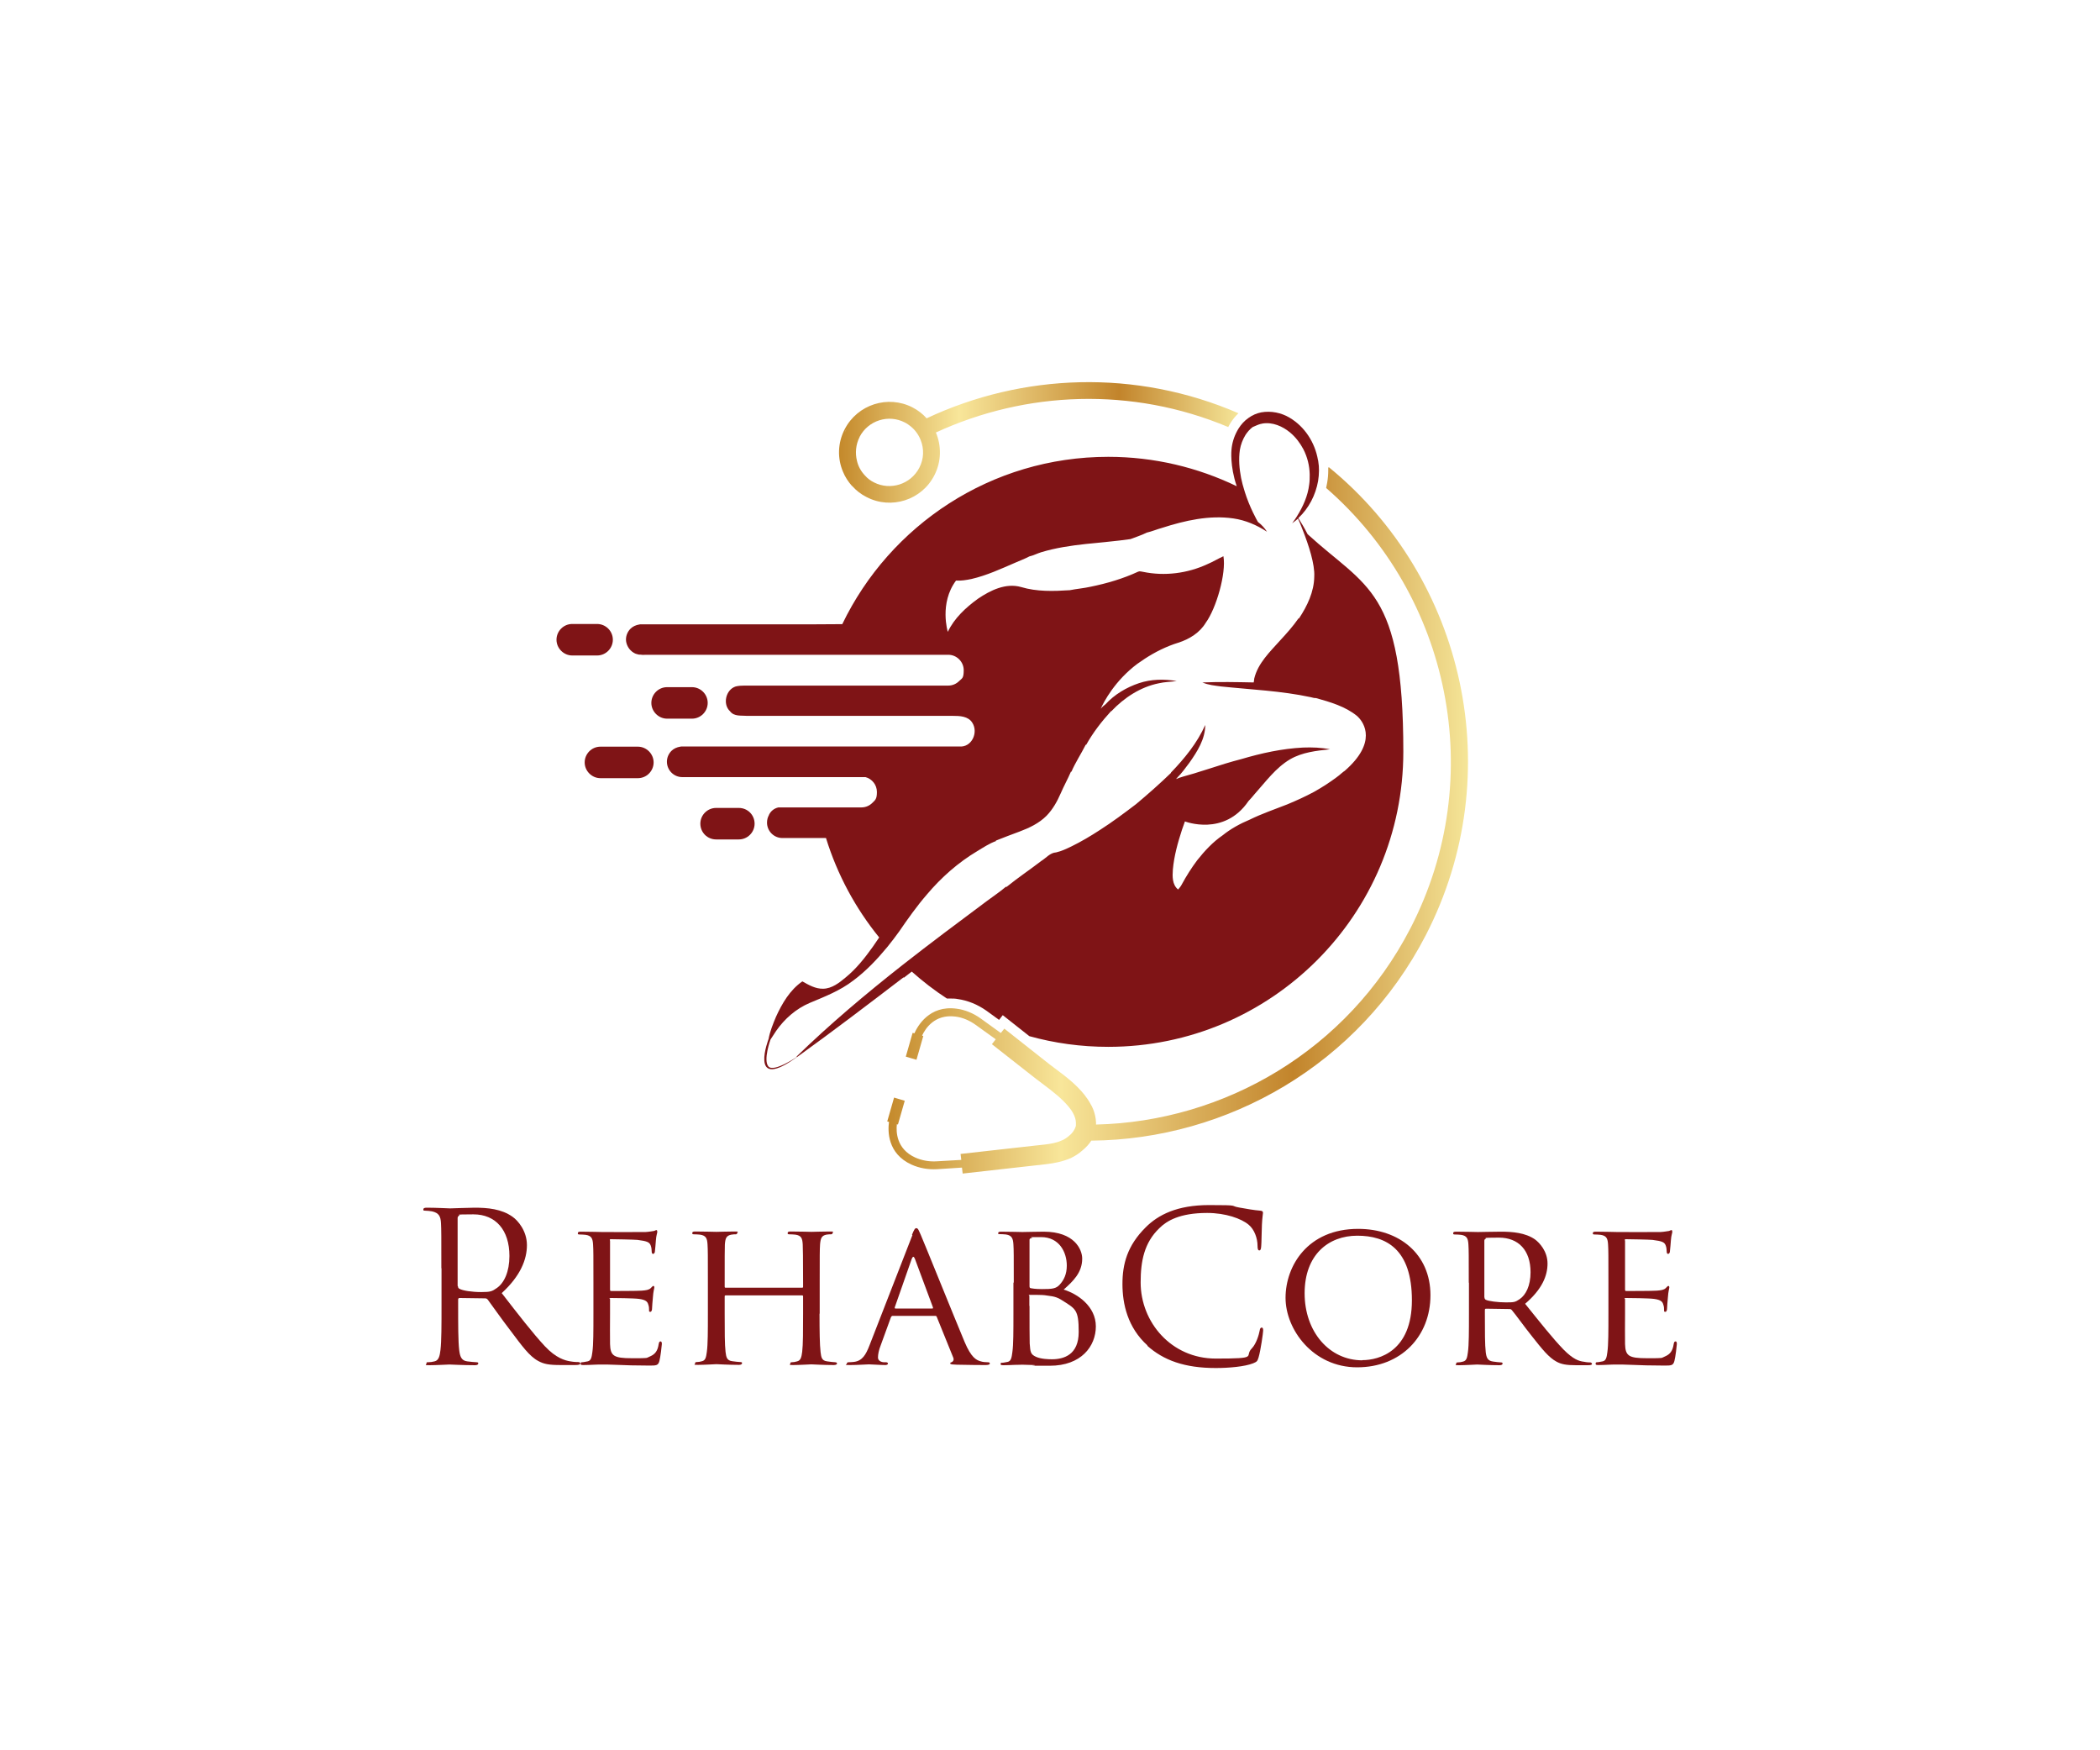 <?xml version="1.0" encoding="UTF-8"?>
<svg xmlns="http://www.w3.org/2000/svg" version="1.1" xmlns:xlink="http://www.w3.org/1999/xlink" viewBox="0 0 1200 1000">
  <defs>
    <style>
      .cls-1 {
        fill: url(#linear-gradient-2);
      }

      .cls-2 {
        fill: #7f1416;
      }

      .cls-3 {
        fill: url(#linear-gradient);
      }
    </style>
    <linearGradient id="linear-gradient" x1="506.8" y1="469.1" x2="838.6" y2="469.1" gradientUnits="userSpaceOnUse">
      <stop offset="0" stop-color="#c4892b"/>
      <stop offset=".3" stop-color="#f8e69a"/>
      <stop offset=".7" stop-color="#c2842b"/>
      <stop offset="1" stop-color="#f5e598"/>
    </linearGradient>
    <linearGradient id="linear-gradient-2" x1="479.6" y1="252.8" x2="707.8" y2="252.8" xlink:href="#linear-gradient"/>
  </defs>
  <!-- Generator: Adobe Illustrator 28.7.1, SVG Export Plug-In . SVG Version: 1.2.0 Build 142)  -->
  <g>
    <g id="Layer_1">
      <g>
        <g>
          <path class="cls-2" d="M252.2,724.6c0-18.5,0-21.9-.2-25.7-.2-4-1.2-5.9-5.1-6.8-1-.2-3-.4-4-.4s-1-.2-1-.7c0-.7.6-1,1.9-1,5.3,0,12.8.4,13.4.4,1.3,0,10.3-.4,14-.4,7.5,0,15.4.7,21.7,5.2,3,2.1,8.2,8,8.2,16.2s-3.7,17.6-14.4,27.4c9.7,12.5,17.8,23,24.7,30.4,6.4,6.8,11.5,8.1,14.5,8.6,2.3.4,3.9.4,4.6.4s1.1.4,1.1.7c0,.7-.7,1-2.9,1h-8.4c-6.7,0-9.6-.6-12.7-2.3-5.1-2.7-9.3-8.6-16-17.5-5-6.5-10.6-14.5-12.9-17.6-.5-.5-.8-.7-1.5-.7l-14.6-.2c-.6,0-.8.4-.8,1v2.9c0,11.4,0,20.8.6,25.8.4,3.4,1.1,6.1,4.6,6.5,1.7.2,4.3.5,5.3.5s1,.4,1,.7c0,.6-.6,1-1.9,1-6.5,0-14-.4-14.6-.4s-7.6.4-11.2.4-1.9-.2-1.9-1,.2-.7,1-.7c1.1,0,2.5-.2,3.6-.5,2.4-.5,3-3.1,3.4-6.5.6-5,.6-14.4.6-25.8v-20.9ZM261.7,734.9c0,.6.2,1.1.8,1.4,1.8,1.1,7.2,1.9,12.5,1.9s6.2-.4,8.9-2.3c4.2-2.9,7.2-9.3,7.2-18.3,0-14.8-7.8-23.8-20.6-23.8s-6.8.4-8,.7c-.6.2-1,.7-1,1.4v38.8Z"/>
          <path class="cls-2" d="M339.1,732.8c0-15.7,0-18.5-.2-21.7-.2-3.4-.8-5.1-4.3-5.6-.8-.1-2.6-.2-3.6-.2s-.8-.5-.8-.8c0-.6.5-.8,1.7-.8,4.8,0,11.5.2,12.1.2s22.6.1,24.9,0c2-.1,3.9-.5,4.8-.6.5-.1,1-.5,1.4-.5s.5.5.5,1c0,.7-.6,1.9-.8,4.8-.1,1-.4,5.5-.6,6.7-.1.5-.5,1.1-1,1.1s-.8-.5-.8-1.3-.1-2.4-.6-3.6c-.7-1.7-1.8-2.4-7.5-3.1-1.8-.2-13.9-.4-15.1-.4s-.6.4-.6,1.1v27.4c0,.7,0,1.1.6,1.1,1.3,0,15.1,0,17.5-.2,2.5-.2,4-.4,5.1-1.4.7-.7,1.2-1.3,1.5-1.3s.6.2.6.8-.6,2.3-.8,5.6c-.2,2-.5,5.8-.5,6.5s-.2,1.9-1,1.9-.7-.4-.7-1c0-1,0-2-.5-3.3-.4-1.4-1.3-2.6-5.3-3.1-2.9-.4-14-.5-15.8-.5s-.7.4-.7.7v8.4c0,3.4-.1,15.2,0,17.2.2,6.8,2.1,8.1,12.5,8.1s7.7,0,10.5-1.1c2.7-1.2,4.2-3,4.8-7,.2-1.2.5-1.5,1.1-1.5s.7.8.7,1.5-.8,7.6-1.4,9.7c-.7,2.6-1.8,2.6-5.8,2.6-7.8,0-13.9-.2-18.2-.4-4.4-.2-7.1-.2-8.7-.2s-2.3,0-4.5.1c-2,.1-4.4.2-6.1.2s-1.7-.2-1.7-.8.2-.8.8-.8c1,0,2.3-.4,3.2-.5,2-.4,2.3-2.4,2.7-5.3.6-4.2.6-12.1.6-21.9v-17.8Z"/>
          <path class="cls-2" d="M468.3,750.6c0,9.7.1,17.7.6,21.9.4,3,.6,4.9,3.8,5.3,1.4.2,3.8.5,4.6.5s1,.5,1,.8-.6.8-1.8.8c-5.7,0-12.4-.4-12.9-.4s-7.2.4-10.3.4-1.7-.2-1.7-.8.2-.8.8-.8c1,0,2.1-.2,3.1-.5,2.1-.5,2.5-2.5,2.9-5.5.5-4.2.5-11.8.5-21.5v-10.1c0-.5-.2-.6-.6-.6h-43.6c-.4,0-.6.1-.6.6v10.1c0,9.7,0,17.5.5,21.6.4,3,.7,4.9,3.8,5.3,1.5.2,3.8.5,4.8.5s.8.5.8.8-.5.8-1.7.8c-5.8,0-12.5-.4-12.9-.4s-7.2.4-10.5.4-1.7-.2-1.7-.8.2-.8.8-.8c1,0,2.3-.2,3.2-.5,2-.5,2.3-2.4,2.7-5.3.6-4.2.6-12.1.6-21.9v-17.8c0-15.7,0-18.5-.2-21.7-.2-3.4-.8-5.1-4.3-5.6-.8-.1-2.6-.2-3.6-.2s-.8-.5-.8-.8c0-.6.5-.8,1.7-.8,4.8,0,11.4.2,12,.2s7.1-.2,10.3-.2,1.7.2,1.7.8-.5.8-.8.8c-.7,0-1.4,0-2.6.2-2.9.6-3.4,2-3.7,5.6-.1,3.2-.1,6.3-.1,22v2.1c0,.6.2.6.6.6h43.6c.4,0,.6,0,.6-.6v-2.1c0-15.7-.1-18.8-.2-22-.2-3.4-.7-5.1-4.2-5.6-.8-.1-2.6-.2-3.6-.2s-.8-.5-.8-.8c0-.6.5-.8,1.7-.8,4.6,0,11.4.2,11.9.2s7.2-.2,10.3-.2,1.8.2,1.8.8-.5.8-1,.8c-.7,0-1.3,0-2.6.2-2.7.6-3.3,2-3.6,5.6-.2,3.2-.2,6.1-.2,21.7v17.8Z"/>
          <path class="cls-2" d="M521.1,705.6c1.3-3.3,1.8-3.9,2.5-3.9,1.1,0,1.4,1.4,2.5,3.7,1.9,4.3,18.7,46,25.1,61.3,3.8,9,6.7,10.3,8.9,11,1.5.5,3.1.6,4.2.6s1.3.2,1.3.8-1.2.8-2.4.8-9.3,0-16.5-.2c-2-.1-3.7-.1-3.7-.7s.2-.5.7-.7c.6-.2,1.7-1.1,1-2.7l-9.4-23.2c-.2-.5-.4-.6-1-.6h-24.1c-.5,0-.8.2-1.1.8l-5.9,16.2c-1,2.5-1.5,5-1.5,6.8s1.8,2.7,3.6,2.7h1c.8,0,1.1.4,1.1.8s-.6.8-1.5.8c-2.5,0-8.2-.4-9.4-.4s-6.3.4-10.6.4-2-.2-2-.8.5-.8,1-.8c.7,0,2.3-.1,3.1-.2,4.8-.6,6.8-4.2,8.8-9.3l24.6-63.2ZM532.7,747.6c.5,0,.5-.2.4-.7l-10.3-27.7c-.6-1.5-1.2-1.5-1.8,0l-9.7,27.7c-.1.5,0,.7.4.7h21.1Z"/>
          <path class="cls-2" d="M579.3,732.8c0-15.7,0-18.5-.2-21.7-.2-3.4-.8-5.3-4.3-5.8-.8-.1-2.6-.2-3.6-.2s-.8-.2-.8-.6c0-.6.5-.8,1.7-.8,4.8,0,11.5.2,12.1.2,2.5,0,7.4-.2,12.2-.2,17.5,0,22,10.1,22,15.4,0,8-5.2,12.9-10.6,17.7,8,2.4,18.4,9.6,18.4,21s-8.4,22.5-26.3,22.5-5.7-.1-9-.4c-3.3-.1-6.3-.2-6.8-.2s-2.1.1-4.3.1c-2.1.1-4.6.2-6.3.2s-1.7-.2-1.7-.8.2-.6.8-.6c1,0,2.3-.4,3.2-.5,2-.4,2.3-2.6,2.7-5.6.6-4.2.6-12.1.6-21.9v-17.8ZM588.3,734.9c0,.7.2,1,.7,1.1.6.1,2.5.5,6.4.5,5.8,0,8.1-.2,10.2-2.6,2.3-2.5,4-5.9,4-10.8,0-7.7-4.3-16.3-14.7-16.3s-3.7.1-5.3.5c-1,.2-1.3.5-1.3,1.1v26.6ZM588.3,746.1c0,7.8,0,20,.1,21.5.4,4.9.4,6.1,3.6,7.6,2.9,1.3,7.2,1.4,9.1,1.4,6.9,0,15.3-2.6,15.3-15.6s-1.8-13.2-10-18.4c-3.6-2.3-6.9-2.1-9.4-2.6-1.3-.2-6.5-.2-8.2-.2s-.6.2-.6.7v5.6Z"/>
          <path class="cls-2" d="M655.8,768.8c-11.5-10.3-14.4-23.9-14.4-35.2s2.7-21.9,13.3-32.4c7.1-7.1,17.9-12.7,36.2-12.7s11.4.4,17.2,1.4c4.5.8,8.3,1.5,12.1,1.8,1.3.1,1.5.6,1.5,1.3s-.4,2.4-.6,6.7c-.2,3.9-.2,10.5-.4,12.2-.1,1.8-.4,2.5-1.1,2.5s-1-.8-1-2.5c0-4.6-1.9-9.5-5-12.1-4.2-3.6-13.3-6.8-23.8-6.8-15.8,0-23.2,4.6-27.3,8.7-8.7,8.3-10.7,18.9-10.7,31,0,22.7,17.5,43.5,42.9,43.5s15.9-1.1,20.7-5.9c2.5-2.6,4-7.8,4.4-10,.2-1.3.5-1.8,1.2-1.8s.8.8.8,1.8-1.4,11.2-2.6,15.2c-.7,2.3-1,2.5-3.1,3.4-4.8,1.9-13.8,2.7-21.4,2.7-17.8,0-29.8-4.4-39.2-12.8Z"/>
          <path class="cls-2" d="M776.1,702.1c23.5,0,41.3,14.4,41.3,37.9s-16.8,41.2-41.9,41.2-40.9-21.5-40.9-39.7,12.6-39.4,41.5-39.4ZM778.5,777.1c9.4,0,28.3-5,28.3-34.2s-14.7-36.9-31.2-36.9-30.1,10.9-30.1,32.9,14.1,38.3,33,38.3Z"/>
          <path class="cls-2" d="M839.3,732.8c0-15.7,0-18.5-.2-21.7-.2-3.4-.8-5.1-4.3-5.6-.8-.1-2.6-.2-3.6-.2s-.8-.5-.8-.8c0-.6.5-.8,1.7-.8,4.8,0,11.8.2,12.4.2,1.1,0,9.9-.2,13.1-.2,6.7,0,14,.6,19.5,4.4,2.6,1.9,7.2,6.8,7.2,13.8s-3.1,14.7-12.8,23c8.6,10.7,15.8,19.8,21.9,26.1,5.6,5.7,9,6.7,11.6,7,2,.4,3.1.4,3.7.4s1,.5,1,.8c0,.6-.6.8-2.5.8h-6.5c-5.9,0-8.6-.6-11.2-2-4.5-2.4-8.3-7.2-14.3-14.8-4.4-5.5-9-12-11.3-14.7-.5-.5-.7-.6-1.4-.6l-13.3-.2c-.5,0-.7.2-.7.8v2.4c0,9.7,0,17.6.5,21.7.4,3,1,4.9,4.2,5.3,1.4.2,3.7.5,4.6.5s.8.5.8.8-.5.8-1.7.8c-5.7,0-12.4-.4-12.8-.4s-7.1.4-10.3.4-1.7-.2-1.7-.8.2-.8.8-.8c1,0,2.3-.2,3.2-.5,2-.5,2.3-2.4,2.7-5.3.6-4.2.6-12.1.6-21.9v-17.8ZM848.3,741.3c0,.6.2,1,.7,1.3,1.5.8,6.9,1.5,11.5,1.5s5.3-.1,7.8-1.8c3.6-2.4,6.3-7.7,6.3-15.4,0-12.6-6.9-19.8-18.1-19.8s-6.4.4-7.5.6c-.5.2-.8.6-.8,1.2v32.4Z"/>
          <path class="cls-2" d="M919.1,732.8c0-15.7,0-18.5-.2-21.7-.2-3.4-.8-5.1-4.3-5.6-.8-.1-2.6-.2-3.6-.2s-.8-.5-.8-.8c0-.6.5-.8,1.7-.8,4.8,0,11.5.2,12.1.2s22.6.1,24.9,0c2-.1,3.9-.5,4.8-.6.5-.1,1-.5,1.4-.5s.5.5.5,1c0,.7-.6,1.9-.8,4.8-.1,1-.4,5.5-.6,6.7-.1.5-.5,1.1-1,1.1s-.8-.5-.8-1.3-.1-2.4-.6-3.6c-.7-1.7-1.8-2.4-7.5-3.1-1.8-.2-13.9-.4-15.1-.4s-.6.4-.6,1.1v27.4c0,.7,0,1.1.6,1.1,1.3,0,15.1,0,17.5-.2,2.5-.2,4-.4,5.1-1.4.7-.7,1.2-1.3,1.5-1.3s.6.2.6.8-.6,2.3-.8,5.6c-.2,2-.5,5.8-.5,6.5s-.2,1.9-1,1.9-.7-.4-.7-1c0-1,0-2-.5-3.3-.4-1.4-1.3-2.6-5.3-3.1-2.9-.4-14-.5-15.8-.5s-.7.4-.7.7v8.4c0,3.4-.1,15.2,0,17.2.2,6.8,2.1,8.1,12.5,8.1s7.7,0,10.5-1.1c2.7-1.2,4.2-3,4.8-7,.2-1.2.5-1.5,1.1-1.5s.7.8.7,1.5-.8,7.6-1.4,9.7c-.7,2.6-1.8,2.6-5.8,2.6-7.8,0-13.9-.2-18.2-.4-4.4-.2-7.1-.2-8.7-.2s-2.3,0-4.5.1c-2,.1-4.4.2-6.1.2s-1.7-.2-1.7-.8.2-.8.8-.8c1,0,2.3-.4,3.2-.5,2-.4,2.3-2.4,2.7-5.3.6-4.2.6-12.1.6-21.9v-17.8Z"/>
        </g>
        <g>
          <g>
            <path class="cls-2" d="M364.5,426.6h-21.4c-5,0-9,4.1-9,9s4.1,9,9,9h21.4c5,0,9-4.1,9-9s-4.1-9-9-9Z"/>
            <path class="cls-2" d="M422.2,461.6h-13c-4.9,0-9,4-9,9s4,9,9,9h13c4.9,0,9-4,9-9s-4-9-9-9Z"/>
            <path class="cls-2" d="M404.4,401.6c0-5-4.1-9-9-9h-14.2c-5,0-9,4.1-9,9s4.1,9,9,9h14.2c5,0,9-4.1,9-9Z"/>
            <path class="cls-2" d="M350.2,365.5c0-5-4.1-9-9-9h-14.2c-5,0-9,4.1-9,9s4.1,9,9,9h14.2c5,0,9-4.1,9-9Z"/>
            <path class="cls-2" d="M516.5,558.6c1.5-1.2,2.9-2.3,4.5-3.5,6.3,5.6,13,10.8,20.1,15.4.7,0,1.3,0,2,0,1.4,0,2.8,0,4.2.3,5.7.8,11.3,3.1,16.3,6.6l7.3,5.3,2.1-2.7,15.2,12c14.4,4,29.5,6.1,45.1,6.1,93.1,0,168.6-75.5,168.6-168.6s-21.1-93.5-54.7-124.3c-1.8-3.5-3.7-6.7-5.3-9.2,6-5.6,9.9-13.2,11.3-21.2.3-2,.5-3.9.5-5.9s-.1-3.5-.4-5.2c0-.3-.1-.7-.2-1-1.7-9.8-7.5-18.9-16.1-24-4.8-2.9-10.7-4.1-16.3-3.1-2.6.5-5.1,1.6-7.3,3.2-2.3,1.6-4.2,3.7-5.7,6.1-.3.5-.5.9-.8,1.4-1.8,3.3-2.9,7-3.2,10.7,0,0-1,9.1,3,20.8-22.2-10.7-47.1-16.8-73.4-16.8-67,0-124.8,39.1-152,95.6-5.6,0-11.2.1-16.8.1h-98c0,0-.1,0-.2,0-.3,0-.7,0-1,.1-1.9.3-3.7,1.1-5,2.4-1.6,1.6-2.6,3.8-2.6,6.2s1.3,5.2,3.4,6.8c0,0,.1.1.2.2.2.1.3.2.5.3,0,0,0,0,.1.1.3.2.6.3.9.5.2.1.5.2.7.3.1,0,.3,0,.4.1.4.1.8.2,1.2.3.2,0,.4,0,.6,0,1.1.2,2.2.2,3.3.1,34.9,0,69.9,0,104.8,0,3.2,0,6.4,0,9.6,0h58.5c4.8,0,8.8,4,8.8,8.8s-1,4.6-2.6,6.2c-1.6,1.6-3.8,2.6-6.2,2.6h-.4c-.8,0-1.6,0-2.3,0-11.7,0-23.5,0-35.2,0s-23.4,0-35.2,0c-4.5,0-8.9,0-13.4,0-8.9,0-17.8,0-26.8,0-1,0-2.1,0-3.1,0-1.7,0-3.5.1-5.1.5-5.7,1.8-7.6,10.2-3.2,14.2,2.3,3.1,6.5,2.3,9.8,2.6,12.9,0,25.9,0,38.8,0,26.2,0,52.4,0,78.6,0,3.9,0,8.8.1,11.2,3.9,3.6,5.6-.3,14.2-7.4,13.6-15.8,0-31.7,0-47.5,0s-24.1,0-36.1,0c-18.9,0-37.8,0-56.7,0h-18c0,0-.1,0-.2,0-.3,0-.7,0-1,.1-1.9.3-3.7,1.1-5,2.4-1.6,1.6-2.6,3.8-2.6,6.2,0,4.8,3.9,8.8,8.8,8.8h1c.6,0,1.2,0,1.7,0,13.2,0,26.3,0,39.5,0,0,0,.1,0,.2,0h62.3c3.7,1,6.5,4.4,6.5,8.5s-1,4.6-2.6,6.2-3.8,2.6-6.2,2.6h-46.3c-.4,0-.8,0-1.2,0-2.6.6-4.4,2.2-5.4,4.3,0,0,0,0,0,.1-.7,1.2-1.1,2.7-1.1,4.3,0,4.8,3.9,8.8,8.8,8.8h24.9c6.5,21,16.9,40.2,30.4,56.8-1.2,1.8-2.5,3.6-3.7,5.4-4.5,6.3-9.4,12.5-15.4,17.4-3.7,3.1-7.9,6.4-12.9,6.5-4.4.1-8.2-2.1-11.9-4.2-7.1,4.9-11.6,12.6-15.1,20.3-1.7,4.1-3.4,8.2-4.2,12.6,0,0-11.2,29.1,14.1,11.8.5-.3.9-.6,1.3-.9.4-.3.8-.5,1.2-.8h0c20.4-14.7,40.5-30,60.5-45.3ZM455.6,603.7s-13.4,9.2-16.5,5.6c-3.1-3.6,1.2-15.4,1.2-15.4h0c1-1.6,2.1-3.3,3.2-4.9,4.8-6.9,11.4-12.7,19.2-16,8.6-3.6,17.4-7,24.9-12.8,7.3-5.4,13.6-12.1,19.4-19.1,2.4-2.9,4.6-5.9,6.8-8.9,5-7.3,10.1-14.5,15.9-21.2,8.2-9.7,17.8-18.2,28.7-24.7,3.5-2.1,6.9-4.4,10.8-5.8l-.2-.2c4.5-1.8,9-3.5,13.6-5.2,5.6-2.1,11.1-4.7,15.4-9,3.6-3.7,6.1-8.2,8.1-12.8,1.8-4.2,4.1-8.3,5.9-12.5l.2.2c2.3-5.4,5.6-10.3,8.2-15.5h.3c3.9-7,8.8-13.3,14.2-19.2h.2c7.3-7.7,16.6-13.8,27-15.9,3.4-.8,6.8-.8,10.3-1.3-7.2-1.2-14.6-1.1-21.5,1.2-7.2,2.4-14.1,6.5-19.2,12.1-.9.7-1.8,1.4-2.5,2.3,0,0-.1.1-.2.2,1.7-3.8,8-16,21-25.7,1-.7,2-1.4,3.1-2.1.3-.2.7-.5,1-.7,6-3.9,12.4-7.1,19.2-9.2,6.3-2,12.3-5.7,15.7-11.4,6-8.2,11.8-28.3,10.1-38-3.1,1.4-6,3.2-9.1,4.5-11.4,5.3-24.5,7-36.9,4.4-.9-.1-1.8-.5-2.7-.1-8.6,4-17.8,6.7-27.1,8.6h0c-4,.9-8,1.2-12,2-9.3.6-18.8.9-27.8-1.8-8.8-2.5-17.6,1.9-24.7,6.7-6.9,5-13.5,11.1-17.2,18.9,0,0-5-16.3,4.7-29.3,2.9.2,5.9-.3,8.8-.9,8.7-2,16.9-5.8,25-9.3,2.7-1.2,5.5-2.2,8.1-3.6,2.3-.5,4.5-1.7,6.8-2.4,16.6-5,34-5,51-7.5,3.1-1.2,6.3-2.2,9.3-3.7,3-.7,5.8-1.9,8.7-2.7,13.1-4.2,27-7.4,40.8-5.4,6.9,1,13.4,3.8,19.2,7.6-1.4-2.2-3.2-4.1-5.2-5.6h0c-.6-1.1-4.7-8.2-7.6-17.5,0-.2-.1-.5-.2-.7-.7-2.2-1.3-4.5-1.8-6.9-1-5.2-1.5-10.7-.7-16.1.5-3,1.6-5.9,3.2-8.5,1.1-1.7,2.5-3.3,4.1-4.5,1.5-.6,3-1.4,4.6-1.8.3,0,.6-.1.9-.2,5.8-1,11.6,1.5,16,5.2,3.1,2.6,5.6,5.9,7.5,9.5,2.3,4.5,3.5,9.4,3.6,14.4,0,1.9,0,3.9-.3,5.8-.8,6.5-3.5,12.5-7,18.1-.7,1.1-1.4,2.2-2.2,3.2-.2.3-.3.5-.5.8.3-.2.5-.4.7-.6.9-.6,1.7-1.3,2.6-2.1.9,1.9,1.8,4.1,2.7,6.5,3.4,8.6,7,19.6,6.6,26.6-.1,8.7-4,16.8-8.7,23.9h-.3c-3.2,4.6-6.8,8.6-10.5,12.6-5.8,6.5-12.7,13-14.8,21.8,0,.7-.2,1.4-.3,2.2-9.8-.2-19.5-.4-29.3,0,3.4,1.5,7.1,1.8,10.7,2.3,17.1,1.8,34.3,2.5,51.1,6.1,1.1.2,2.2.7,3.4.5h-.4c8.2,2.3,16.9,4.8,23.6,10.3h0c.3.3.5.5.8.8,2.9,3,10.9,14.2-8,30.6-.6.3-1,.8-1.6,1.2-1,.9-2,1.7-3.1,2.5-3.5,2.6-7.7,5.4-12.7,8.2-5,2.7-10.1,5-15.4,7.2-7.1,2.8-14.5,5.3-21.4,8.7-5.5,2.3-10.8,5.2-15.4,8.9-5.7,3.9-10.4,9-14.6,14.3-3.3,4.4-6.2,9-8.8,13.8-.5,1-1.3,2-2.1,2.9-3.4-2.7-3.3-7.5-3-11.4.7-7.8,2.8-15.3,5.2-22.7.5-1.6,1.2-3.2,1.7-4.8,0,0,22.4,8.8,36.3-11.6h0c1.2-1.3,2.4-2.6,3.5-4,6.3-7,12-15,20.3-19.9,6.9-4,15-4.9,22.8-5.7-5-1-10.2-1.2-15.4-1-12,.6-23.8,3.2-35.3,6.6-6.2,1.6-12.3,3.5-18.4,5.5-3.8,1.1-7.6,2.5-11.4,3.5-1.4.4-5.5,1.5-7.5,2.4.3-.3.5-.6.8-.9,2.6-2.6,4.7-5.6,6.9-8.5,4.5-6.4,9-13.5,9-21.5-4.6,10.3-11.8,19.1-19.6,27.2v.2c-6.4,6.2-13.1,12.1-19.9,17.8-6.7,5.1-13.5,10.2-20.7,14.8-5.2,3.4-10.6,6.6-16.1,9.3-2.9,1.4-5.8,2.8-8.9,3.5-3.5.2-5.7,3.2-8.5,4.9-6.5,5-13.4,9.6-19.8,14.8h-.5c-3.4,2.9-7.2,5.4-10.8,8.1-16.1,12-32.2,24-48,36.4-21.1,16.6-41.7,33.9-60.9,52.6h0Z"/>
          </g>
          <path class="cls-3" d="M759,267.3c0,.5,0,1,0,1.5,0,2.3-.2,4.6-.6,6.9-.2,1-.4,2-.6,3.1,70.5,61.3,92.9,165.1,48.1,251.7-36,69.6-106.2,110.3-179.6,112,0-.4,0-.7,0-1.1-.2-5.7-2.7-10-3-10.4,0,0,0,0,0,0-1.1-2.2-2.5-4-3.7-5.6-4.8-6-10.9-10.6-16.8-15-2.2-1.6-4.2-3.2-6.1-4.7l-22.8-18-2,2.5h0l-11.5-8.3c-4.2-3-9-5-13.8-5.6-15.6-2.1-22.3,10-24.1,14.1l-1-.3-3.9,13.6,6.1,1.8,3.9-13.6-.7-.2c1.8-3.9,7.1-12.4,19-10.9,4.1.5,8.1,2.2,11.7,4.8l11.4,8.2,1.6-2.1-1.6,2.1-2.2,2.8,22.8,17.9c2.1,1.7,4.3,3.3,6.4,4.9,5.3,4,10.8,8.2,14.8,13.1,1.6,1.9,3.9,5.4,4,8.8,0,.4,0,.7,0,1.1,0,0,0,0,0,0,0,0,0,0,0,0,0,0,0,.2,0,.2,0,.1,0,.3,0,.4,0,.2,0,.3-.1.5-.6,2.1-2,4.1-4.1,5.7-.6.5-1.2.9-1.8,1.3-.2.1-.3.2-.5.3-.4.2-.8.5-1.3.7,0,0,0,0-.1,0-.7.3-1.4.6-2.2.9-3.4,1.1-7.2,1.5-11.1,1.9l-1.9.2-42.8,4.8.4,3.4-13.9.8c-4.4.3-8.8-.5-12.5-2.2-10.7-4.9-10.9-14.7-10.4-19l.6.2,3.9-13.6-6.1-1.8-3.9,13.6,1,.3c-.7,5.1-1,18.1,12.9,24.4,4.4,2,9.5,2.9,14.7,2.6l14.1-.9h0s-.2-2-.2-2l.2,2,.4,3.4,42.8-4.8c.6,0,1.3-.1,1.9-.2,4.4-.5,8.9-1,13.5-2.5.7-.2,1.3-.5,2-.7.5-.2,1-.4,1.5-.6,2.5-1.2,4.7-2.6,6.7-4.4,2.2-1.8,3.9-3.7,5.1-5.6h0c77.9-.7,152.9-43.4,191.1-117.3,47.8-92.6,22.3-204.1-55.4-267.5Z"/>
          <path class="cls-1" d="M487,277.7c2.2,2.5,5,4.7,8.2,6.3,14.1,7.3,31.5,1.7,38.7-12.4,4.1-7.9,4.1-16.9.9-24.5,51.4-23.7,111.9-26.3,167.1-3.1,0-.2.1-.3.2-.5.3-.5.6-1.1.9-1.6,1.3-2.1,2.9-4.1,4.7-5.8-58.7-25.4-123.5-22.8-178.2,2.9-2.2-2.5-4.9-4.6-8-6.2-14.1-7.3-31.5-1.7-38.8,12.4-4.1,7.9-4.2,16.8-1,24.3,1.2,3,3,5.7,5.1,8.1ZM491.2,249.6c4.9-9.4,16.5-13.1,25.9-8.2,1.2.6,2.3,1.4,3.3,2.2,2.6,2.1,4.5,4.8,5.7,7.8,2,5,1.9,10.8-.8,15.9-4.9,9.4-16.5,13.1-25.9,8.3-2-1-3.7-2.3-5.1-3.9-2.3-2.4-3.9-5.3-4.6-8.4-1.1-4.4-.7-9.3,1.5-13.6ZM483.5,245.6c0-.1.2-.3.2-.4,0,.1-.1.3-.2.4-.3.5-.5,1-.8,1.6.2-.5.5-1,.7-1.6Z"/>
        </g>
      </g>
    </g>
  </g>
</svg>
